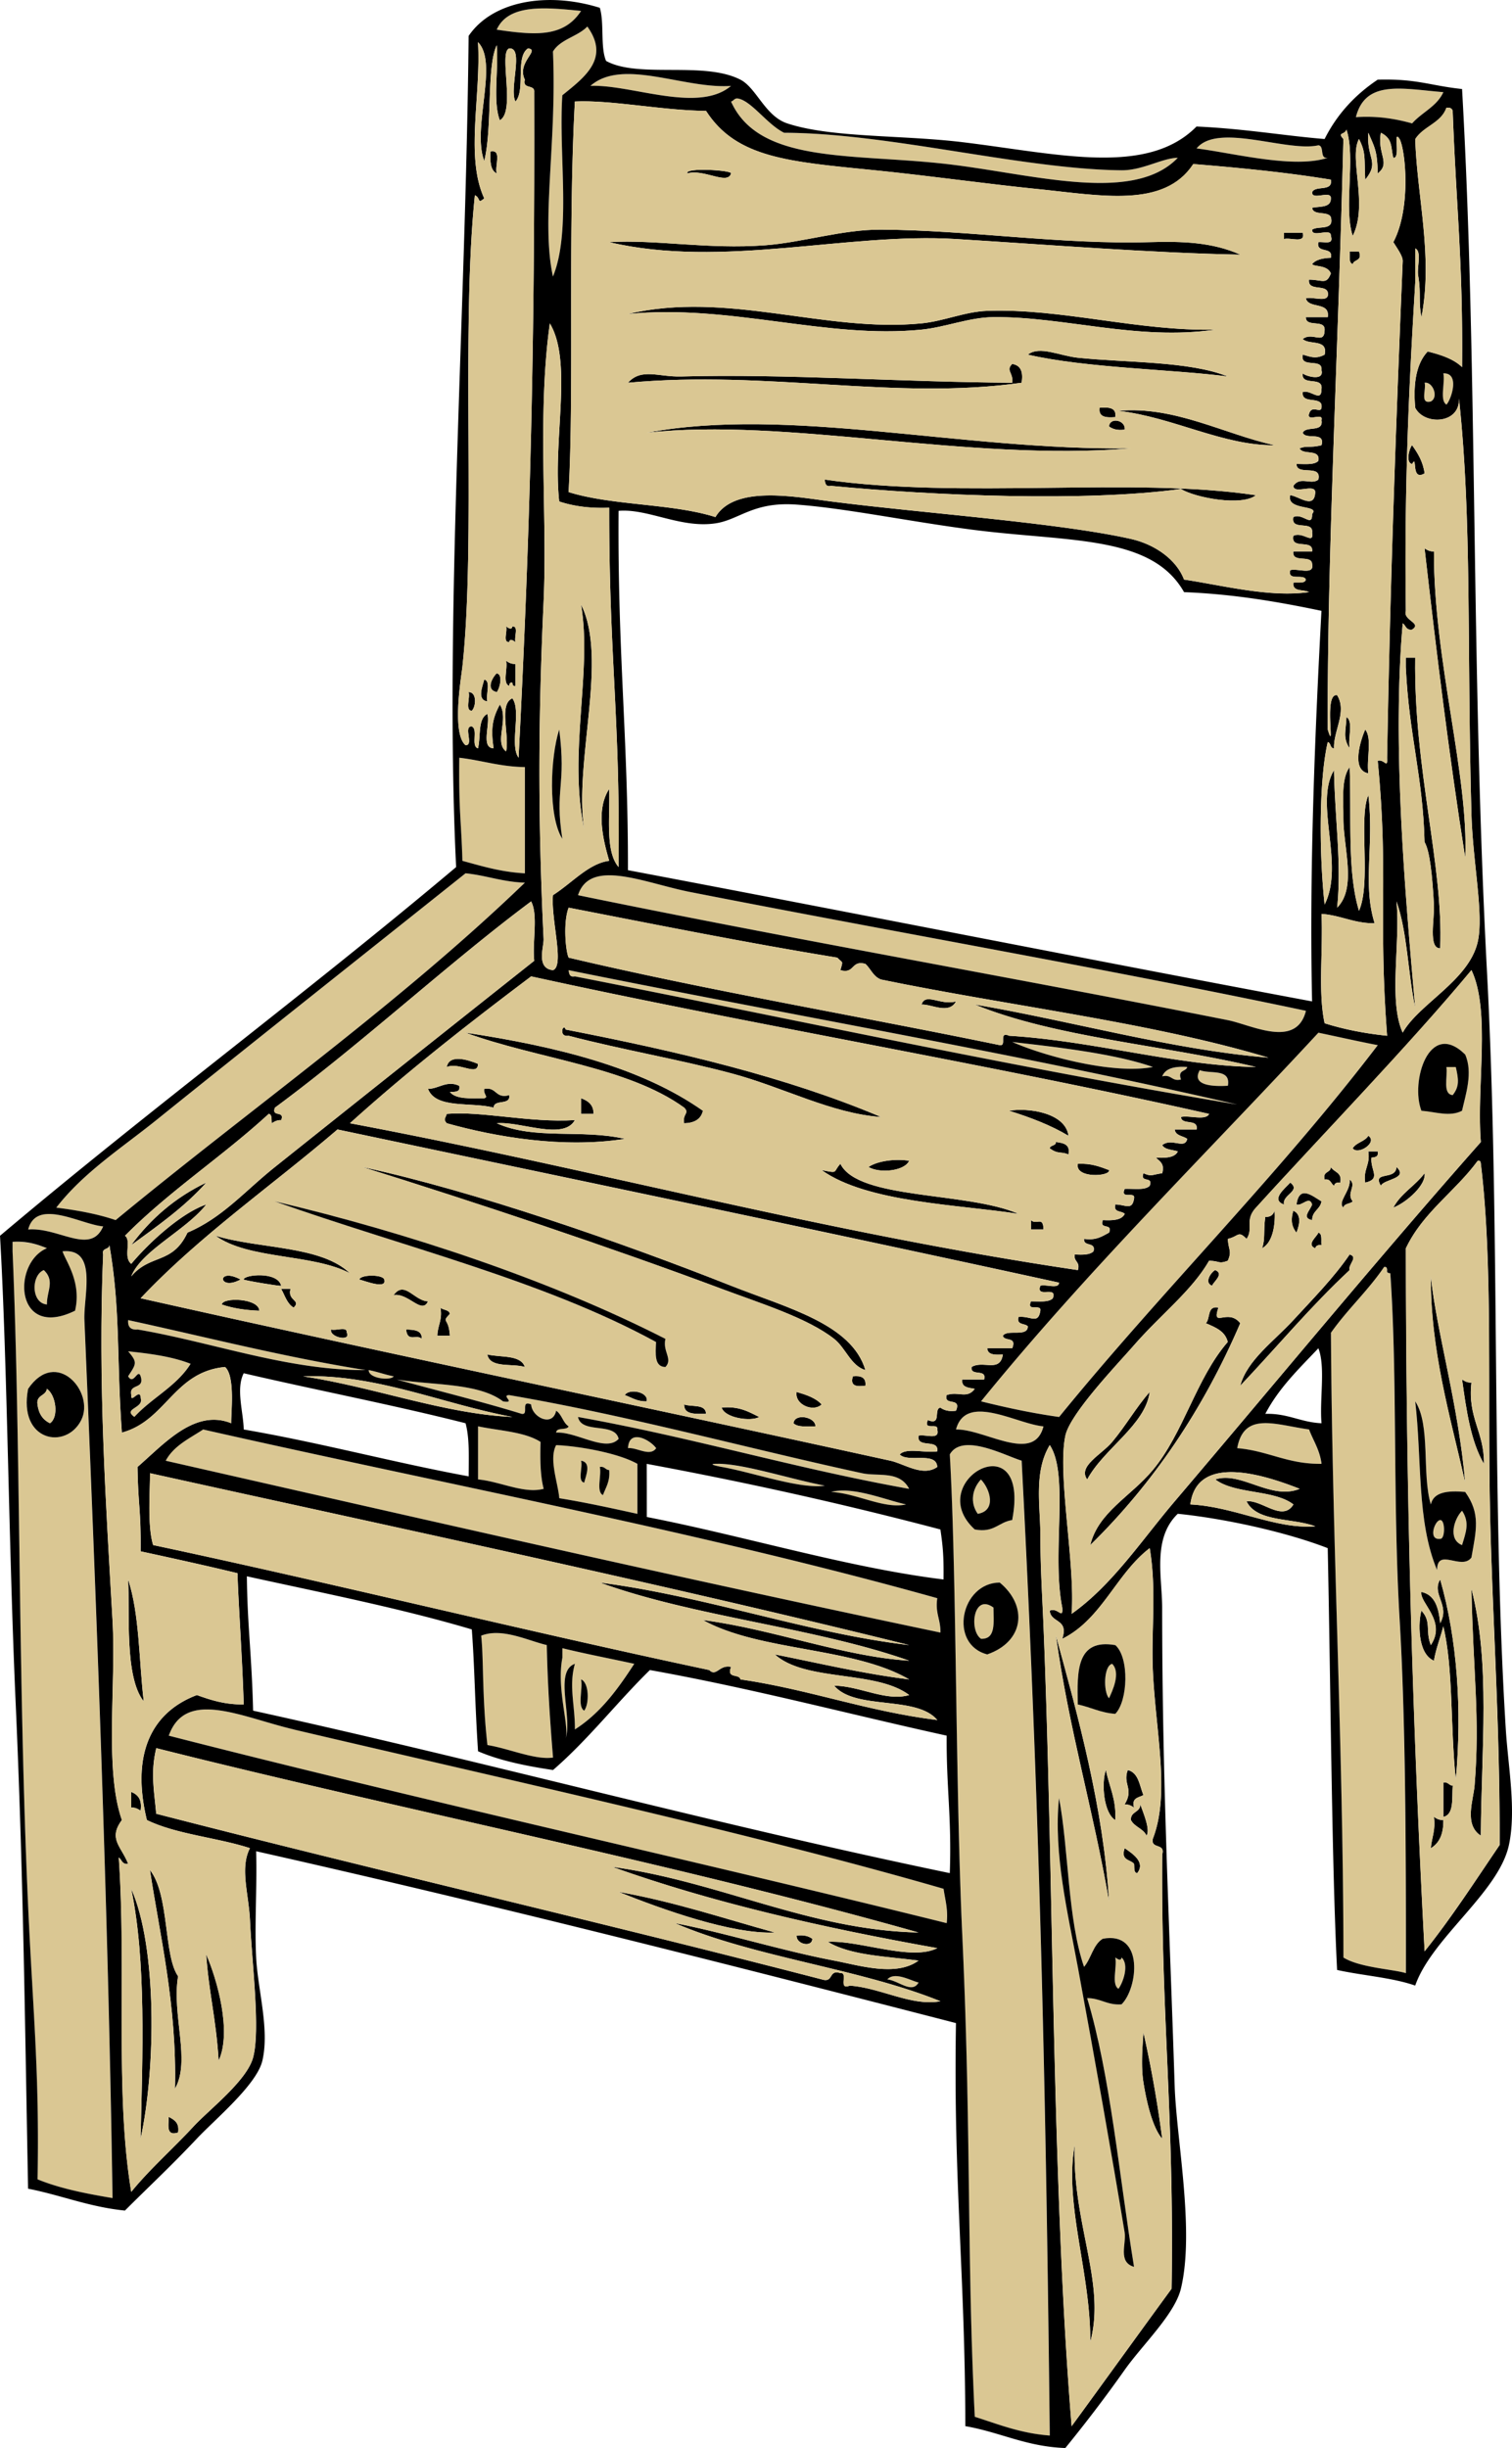 <svg xmlns="http://www.w3.org/2000/svg" overflow="visible" viewBox="0 0 244.921 396.489"><g clip-rule="evenodd" fill-rule="evenodd"><path fill="#DAC793" d="M94.125 1.769c-2.806 4.291-7.366 3.97-13.664 3.036C82.364.53 88.583 1.216 94.125 1.769zM95.138 4.299c3.759 5.203-.548 8.276-4.048 11.133-.625 9.665 1.479 22.058-1.518 29.351-1.96-8.907.647-21.536 0-36.436 1.202-2.002 3.997-2.411 5.566-4.048z"/><path fill="#DAC793" d="M118.42 13.914c-5.33 4.504-16.196-.287-22.772 0 5.192-4.575 15.182.544 22.772 0zM233.8 14.926c-1.053 2.321-3.48 3.266-5.06 5.061-2.646-.728-5.504-1.244-9.109-1.012 1.54-6.093 7.46-4.605 14.17-4.049zM190.78 25.553c-7.214 7.558-23.587 2.603-37.448 1.012-15.265-1.751-30.356.028-34.917-10.121.41-.096.504-.508 1.012-.506 2.205.259 4.816 4.218 7.591 5.566 16.923.04 38.735 5.926 54.653 6.073 3.42.032 6.56-1.968 9.12-2.024zM213.55 23.529c1.043.137.12 2.241 1.518 2.024-5.438 1.798-15.071-.713-21.254-1.518 3.45-4.219 14.66.645 19.73-.506z"/><path d="M79.45 24.541c1.924-.405.644 2.393 1.012 3.542-1.03-.488-1.093-1.943-1.012-3.542zM118.42 28.083c-.532 1.965-4.432-.781-7.084 0-.46-1.008 7.27-.503 7.08 0zM200.9 41.241c-14.223-.263-30.839-1.585-46.051-2.53-17.584-1.093-37.832 4.817-56.172.506 7.597-.457 15.99 1.212 25.302.506 5.994-.455 12.48-2.562 18.724-2.53 14.159.071 29.229 2.447 43.521 2.024 5.25-.155 10.14-.006 14.68 2.024zM207.99 37.699h3.037c.479 1.829-1.993.706-3.037 1.012v-1.012zM218.62 40.735h1.518c.58 1.592-.794 1.229-1.012 2.024-.7-.156-.43-1.267-.51-2.024zM196.85 53.386c-12.618 1.835-24.431-2.134-35.93-2.024-3.932.038-7.761 1.635-11.639 2.024-15.438 1.552-31.016-4.182-47.569-2.53 16.18-3.797 31.933 3.063 47.569 1.518 3.622-.358 7.016-1.894 10.627-2.024 12.03-.433 24.52 3.33 36.94 3.036zM198.88 60.977c-8.792-1.162-22.936-1.354-32.388-3.542 1.912-1.479 5.158.198 8.097.506 7.83.821 18.05.526 24.29 3.036zM163.96 58.953c1.337.182 1.821 1.216 1.519 3.037-20.52 2.909-41.108-2.093-63.763 0 2.205-2.442 4.956-.912 8.603-1.012 16.863-.465 35.709.907 53.641 1.012.25-1.593-1.1-1.979 0-3.037z"/><path fill="#DAC793" d="M233.8 60.471c2.726-.107 1.308 4.197.507 5.061-1.16-.702-.2-3.523-.51-5.061zM230.76 61.989c1.282-.222 2.353 2.307 1.013 3.036-1.83.48-.7-1.993-1.01-3.036z"/><path d="M178.13 66.038c1.449-.1 2.762-.063 2.53 1.518-1.45.099-2.76.063-2.53-1.518zM181.17 66.543c9.094-.826 17.14 3.776 25.303 5.567-8.36.089-16.39-4.528-25.3-5.567zM182.18 69.58c-1.173.161-1.942-.082-2.53-.506.09-1.554 2.72-1.062 2.53.506zM183.19 72.616c-26.574 2.189-55.749-5.049-78.438-2.53 23.13-4.32 50.97 2.901 78.44 2.53zM228.74 72.11c.907 1.285 1.761 2.624 2.023 4.554-2.29 1.389-1.095-3.212-2.023-1.518-1.13-.212-.4-2.685 0-3.036zM133.6 77.677c22.198 3.194 49.782-.478 69.836 2.53-2.255 1.821-9.8.425-12.146-1.012-15.366 2.112-40.03 1.089-56.678-.506-.86.186-.95-.395-1.01-1.012zM230.76 88.81c.407.268.822.528 1.519.506-.073 17.59 5.673 36.404 5.061 49.593-2.71-17.26-4.59-32.75-6.58-50.1zM94.125 97.919c4.425 8.833-1.189 25.409.506 36.436-2.623-12.56 1.332-25.43-.506-36.441zM81.98 101.46c.45.312.905.612 1.012 0 1.098-.085.229 1.795.506 2.53-.451-.311-.905-.611-1.012 0-1.097.09-.229-1.79-.506-2.53zM227.72 106.52h1.519c-.26 18.015 4.607 33.708 4.048 47.063-1.965.052-.886-4.816-1.012-7.084-.261-4.678-.644-8.64-1.519-10.121-.251-10.611-2.532-17.324-3.036-28.339v-1.52zM81.98 107.03c.407.268.821.528 1.518.506v3.542c-.431.093-.478-.197-.506-.506-.43-.093-.477.197-.506.506-1.141-.38-.197-2.84-.506-4.05zM80.462 109.05c1.126.213.396 2.686 0 3.037-1.819-.36-.712-2.38 0-3.04zM78.438 110.06c1.131.218.205 2.494.506 3.542-1.731-.26-.775-2.43-.506-3.54zM75.908 112.09c1.387.01 1.202 2.387.506 3.036-1.118-.07-.215-2.15-.506-3.04zM218.11 116.14c1.154.702.189 3.522.507 5.061-1.16-1.73-.58-2.88-.51-5.06zM221.14 118.16c1.166 1.364.18 4.881.506 7.085-2.88-.5-1.19-5.54-.51-7.08z"/><path fill="#DAC793" d="M74.39 122.72c3.628.42 6.634 1.462 10.627 1.518v17.206c-3.844-.204-6.938-1.159-10.121-2.024-.193-6.68-.608-8.02-.506-16.71zM85.017 142.96c-20.537 19.779-44.202 36.428-66.293 54.653-2.889-.99-6.171-1.587-9.615-2.024 4.388-5.686 10.614-9.681 16.193-14.169 16.333-13.142 33.336-26.606 50.1-39.978 3.366.34 6.012 1.41 9.615 1.52zM211.53 163.71c-1.552 6.193-8.798 2.284-12.651 1.518-34.42-6.84-71.275-13.235-105.26-20.242 1.943-6.063 10.768-1.969 18.218-.506 32.36 6.35 68.96 12.72 99.69 19.23zM92.101 157.13c36.044 7.308 73.09 13.614 108.3 21.76-36.599-6.08-71.603-13.752-107.28-20.748-.868.18-.961-.4-1.019-1.01z"/><path d="M154.85 162.19c-1.128 2.164-3.992.415-5.566.506.59-2.02 3.18.23 5.57-.51zM142.71 180.91c-8.072-.568-15.807-4.831-24.291-7.084-8.596-2.284-17.489-3.772-26.315-6.073-.588.083-.9-.112-1.012-.506-.143-.904.478-1.039.506-.506 18.211 3.55 35.831 7.69 51.111 14.17zM75.402 167.25c14.791 2.246 28.46 5.613 38.46 12.651-.31 1.376-1.391 1.983-3.037 2.024-.3-1.615.95-1.565 0-2.53-9.2-6.65-23.816-7.89-35.418-12.14z"/><path fill="#DAC793" d="M223.17 169.27c-16.133 21.146-34.884 39.674-51.617 60.22-4.442-.618-8.594-1.527-12.651-2.53 17.081-21.041 36.319-39.927 54.654-59.714 3.21.67 6.37 1.39 9.62 2.02zM163.96 168.77c6.325.735 16.319 1.793 22.772 4.048-6.11 1.19-17-1.54-22.77-4.05z"/><path d="M77.426 172.31c-.024 2.094-3.037-.344-5.061.506.406-2.18 3.528-1.14 5.061-.51z"/><path fill="#DAC793" d="M192.3 172.81c-.217.794-1.592.433-1.012 2.024-1.548.367-1.488-.873-3.036-.506.53-1.31 2.06-1.64 4.05-1.51zM234.3 172.81h1.518c.459 1.984.617 3.156-.506 4.555-1.67-.17-.79-2.91-1.01-4.55zM194.32 173.32c1.681.681 5.06-.335 4.555 2.53-2.68.16-5.92-.1-4.56-2.53z"/><path d="M74.39 175.85c.236 1.08-.723.964-1.518 1.012.994 1.199 3.356 1.03 5.566 1.012.751-.221-.2-.647 0-1.518 2.063-.376 1.743 1.631 4.048 1.012.245 1.763-2.469.567-2.53 2.024-3.595-.959-9.369.26-10.627-3.036 1.669.03 3.074-1.45 5.061-.49zM94.125 177.88c1.115.403 2.021 1.016 2.024 2.53h-2.024v-2.53zM163.46 179.9c3.066-.528 9.136.305 9.615 4.048-2.86-1.71-6.16-2.97-9.62-4.05zM93.113 181.42c-1.868 3.357-8.861.135-12.651.506 6.117 2.76 13.76.904 20.749 2.53-10.014 1.578-20.936-.317-28.845-2.53-.607-.665-.197-.796 0-1.518 5.748-.48 13.348 1.46 20.748 1.01zM221.65 183.95c1.593 1.09-1.737 3.209-2.53 2.024.57-.95 1.96-1.07 2.53-2.02zM171.04 184.96c1.175.174 2.371.327 2.024 2.024-1.112-.532-1.682.016-3.036-1.012.14-.55 1.02-.34 1.02-1.01zM221.65 186.48h1.518c.187.861-.395.955-1.012 1.012-.216 2.065 1.639 3.437-1.012 4.048-.36-2.21.85-2.85.5-5.06zM147.26 188c-.717 1.665-4.742 2.083-6.579 1.012 1.53-1.05 4.53-1.35 6.58-1.01zM58.702 189.01c18.153 3.908 41.9 12.184 59.714 19.23 9.058 3.583 19.566 6.185 21.76 13.663-2.376-.712-3.175-3.58-5.061-5.061-4.322-3.394-11.919-5.742-18.218-8.097-17.979-6.72-39.496-13.9-58.198-19.73zM136.13 188.5c2.907 5.857 20.481 4.462 28.846 8.097-9.469-1.498-24.518-1.796-31.882-7.085 2.83.56 1.75.35 3.03-1.02zM174.59 188.5c2.146-.121 3.584.465 5.061 1.012.23 1.05-5.57 1.38-5.06-1.01zM215.58 189.01c.479.872 1.871.828 1.519 2.53-.588-.083-.9.112-1.012.506-.515-.329-.523-1.164-1.519-1.012-.37-1.39 1-1.03 1.01-2.03zM226.21 189.01c2.035 1.906-2.069 1.95-2.53 3.036-1.48-2.47 2.44-.79 2.53-3.04zM230.76 190.02c.283 1.814-2.762 4.651-5.061 5.566 1.22-2.32 3.55-3.53 5.06-5.57zM218.62 191.03c1.263.966-.631 2.197.506 3.542-.408.435-1.387.301-1.519 1.012-1.04-.89 1.25-2.75 1.01-4.55zM21.254 201.66c3.153-4.269 7.128-7.716 12.146-10.121-3.491 3.93-7.849 6.99-12.146 10.12zM209 191.54c1.817 1.365-1.369 1.964-1.013 3.542-2.26-.78.28-2.7 1.01-3.54zM214.06 194.58c-.202 1.316-1.511 1.526-1.519 3.036-1.745-.369-.337-1.522 0-2.53-.429-1.483-1.629.303-2.53 0 .45-3.23 2.55-1.41 4.05-.51zM206.47 196.09c.134 1.904-.175 5.09-2.024 6.073.535-1.583.183-2.51.506-5.061.86.03 1.3-.37 1.51-1.01zM209.5 196.09c1.271.55 1.086 2.067.506 3.542-.91-1.09-.89-2.32-.51-3.54z"/><path fill="#DAC793" d="M16.7 198.62c-2.032 4.733-7.22.104-12.146.506 1.337-5.18 8.608-.79 12.146-.51z"/><path d="M167 197.61c.868.874 1.99-.744 2.024 1.519H167v-1.52zM213.55 199.64c.687.157.42 1.267.506 2.024-.589-.082-.9.112-1.013.506-1.53-.62.36-1.94.5-2.53zM34.917 200.14c7.1 2.178 17.008 1.547 21.76 6.073-6.079-3.19-16.37-2.18-21.76-6.07z"/><path fill="#DAC793" d="M7.591 202.17c-5.7 2.388-5.221 14.922 4.554 10.121 1.113-4.663-1.604-8.168-2.024-9.615 5.751-.556 3.376 7.186 3.542 11.133 1.992 47.257 3.845 95.548 4.555 142.2-4.335-.725-8.561-1.56-12.146-3.036.334-17.087-.77-27.558-1.518-44.026-1.664-36.631-1.191-74.978-2.53-106.27v-1.518c2.359-.16 3.991.4 5.567 1.02zM13.157 230c2.264-4.52-4.052-11.79-8.603-5.061-1.645 8.54 6.161 9.93 8.603 5.06z"/><path d="M218.62 203.18c1.482.429-.303 1.629 0 2.53-6.293 5.853-11.803 12.488-17.712 18.724 1.111-4.15 5.427-7.176 8.603-10.627 3.22-3.5 6.58-6.9 9.11-10.62z"/><path fill="#DAC793" d="M224.18 205.2c.431-.093.478.198.506.506-.093.43.197.477.506.506 1.172 16.54.392 37.112 1.519 56.172.941 15.933 1.031 36.285 1.012 57.184-2.084-.636-7.506-.894-10.121-2.53-.051-35.144-1.815-65.887-2.024-101.21 2.64-3.76 5.99-6.81 8.59-10.63zM7.084 205.71c1.852 1.765.466 3.423.506 5.566-2.596-.23-2.561-4.77-.506-5.57z"/><path d="M196.85 205.71c1.532.619-.357 1.931-.506 2.53-1.41-.51-.04-2.34.51-2.53zM38.966 207.23c-3.645 1.98-3.936-2.1 0 0zM45.544 208.24c.083.146-6.075-.873-6.072-1.012.014-.78 5.501-1.38 6.072 1.01zM58.196 207.23c.225-.835 3.824-.835 4.048 0 .486 1.68-3.199.2-4.048 0zM231.77 206.72c.887 8.772 4.48 20.769 5.566 33.399-2.47-10.9-5.61-21.34-5.57-33.4zM45.544 208.74h1.518c-.561 1.958 1.789 1.801.506 3.036-1.068-.62-1.42-1.95-2.024-3.04zM69.329 210.77c-1.012 2.191-3.163-1.424-5.567-1.013 1.759-2.46 3.339.94 5.567 1.01zM42.002 212.29c-2.275-.086-4.322-.401-6.073-1.012.127-1.21 6.002-1.04 6.073 1.01zM71.353 211.78c.408.436 1.386.301 1.519 1.013-1.449 1.532-.183.434 0 3.542h-2.024c.02-1.66.854-2.51.505-4.55zM200.9 214.31c-6.032 14.042-14.156 25.99-24.291 35.93 1.294-5.348 6.533-7.846 10.121-12.145 5.018-6.013 7.013-14.837 12.146-20.749-.42-1.773-2.018-2.368-3.542-3.036.762-.756.15-2.885 2.023-2.53-1.14 3.49 1.54-.01 3.54 2.53z"/><path fill="#DAC793" d="M20.748 213.8c12.753 2.766 25.077 5.961 38.46 8.097-12.549.066-24.836-4.515-36.942-6.578-1.104.1-1.61-.41-1.518-1.52z"/><path d="M53.642 215.32c.735.276 2.615-.592 2.53.506.746 1.56-2.908.72-2.53-.51zM65.787 215.32c1.291.059 2.604.095 2.53 1.518-.799-.84-2.324.66-2.53-1.52z"/><path fill="#DAC793" d="M20.748 218.86c3.667.381 7.226.871 10.121 2.024-2.267 3.638-6.288 5.52-9.109 8.603-1.973-1.362 1.568-1.421 1.012-3.036-.056-1.792-1.673 1.075-1.518-.506-.441-1.96 2.209-.827 1.518-3.036-.457-1.382-1.132 1.539-2.024 0 1.344-2.02 1.522-2.22 0-4.03z"/><path d="M78.944 219.37c2.181.519 5.399-.001 6.073 2.024-2.071-.62-5.646.25-6.073-2.02zM4.554 224.94c4.551-6.729 10.867.541 8.603 5.061-2.442 4.87-10.248 3.48-8.603-5.06zm1.518 2.53c.186 1.502.877 2.497 2.024 3.036 1.486-.991.944-4.628-.506-5.566-.155 1.19-1.757.94-1.518 2.53z"/><path fill="#DAC793" d="M59.714 221.9c1.418.27 2.631.743 4.048 1.013-.444.74-4.067.39-4.048-1.01zM64.269 223.42c5.894.964 13.234.523 17.206 3.542 2.217.369-.408-1.006 1.012-1.012 19.232 3.282 38.835 8.683 57.184 12.651 2.541.549 6.061-.461 7.591 2.53-18.466-3.295-35.173-8.348-53.642-11.64.572 2.802 5.975.772 6.579 3.543-2.04 2.249-6.807-1.197-10.121-1.013.076-.936 1.713-.311 2.024-1.012-.927-.591-1.097-1.939-2.024-2.53-.57 2.702-3.918 1.074-4.048-1.013-1.799-.786-.306 1.719-1.518 1.519-6.578-2.03-13.505-3.71-20.244-5.57z"/><path d="M138.15 222.91c1.323-.144 2.177.185 2.024 1.518-1.32.14-2.53.17-2.02-1.52zM236.83 223.42c.406.268.821.527 1.518.506-.66 5.721 2.111 8.01 2.024 13.157-2.12-3.62-2.84-8.63-3.54-13.67z"/><path fill="#DAC793" d="M7.591 224.94c1.45.938 1.992 4.575.506 5.566-1.147-.539-1.839-1.534-2.024-3.036-.24-1.59 1.362-1.34 1.518-2.53z"/><path d="M101.21 225.95c.643-1.096 3.888-.555 3.542 1.012-1.57.05-2.41-.62-3.54-1.01zM129.04 225.44c1.561.463 3.09.957 4.048 2.023-1.32 1.3-4.4.05-4.05-2.02zM186.23 225.44c-.7 5.375-7.4 9.128-10.121 14.169-1.569-2.144 2.327-4.021 4.049-6.072 2.23-2.67 3.86-5.57 6.07-8.1zM110.82 227.47c1.249.438 3.503-.129 3.542 1.519-1.66-.02-3.57.2-3.54-1.52zM116.9 227.98c2.802-.272 4.38.68 6.073 1.518-1.31.77-5.57.18-6.07-1.52z"/><path fill="#DAC793" d="M169.02 231.01c-1.543 6.109-9.498.421-14.169.506 1.6-6 9.84-.89 14.17-.51z"/><path d="M132.08 231.01c-1.345-.006-2.891.19-3.543-.507.16-1.66 3.6-1.03 3.54.51z"/><path fill="#DAC793" d="M212.04 231.52c.691 1.839 1.741 3.319 2.024 5.566-5.488.091-8.673-2.123-13.663-2.53 1.09-6.03 6.21-3.79 11.64-3.04zM77.426 231.01c3.487.73 7.558.876 10.121 2.53-.077 2.775-.054 5.452.506 7.591-3.186.853-7.027-1.185-10.627-1.519v-8.6zM32.893 231.52c39.753 8.997 80.837 16.662 118.92 27.327-.374 2.397.568 3.479.506 5.566-42.256-8.855-83.863-18.36-125.5-27.833 1.288-2.44 3.825-3.61 6.073-5.07zM106.27 234.55c-1.001 1.453-3.159-.175-4.555 0 .14-3.19 3.54-1.41 4.55 0zM103.23 237.08v8.097c-4.156-.904-8.292-1.828-12.651-2.53-.208-2.503-1.722-6.357-.506-8.603 3.323.12 9.897 1.19 13.157 3.03zm-8.599 3.04c.269-1.104 1.225-3.273-.506-3.542.302 1.04-.625 3.32.506 3.54zm3.037 2.02c.45-1.236 1.179-2.194 1.012-4.048-.647-.028-.701-.649-1.519-.507.314 1.38-.641 4.02.507 4.56zM165.48 236.58c2.931 56.478 3.924 101.16 4.555 157.89-4.716-.345-8.304-1.817-12.146-3.036-1.3-25.861-.567-46.485-2.024-77.932-1.12-24.179-.909-58.623-2.024-77.933 2.02-3.58 8.99.21 11.63 1.01zm-7.59 11.13c3.136.606 3.86-1.2 6.072-1.518 3.1-16.19-14.62-6.32-6.07 1.52zm2.02 20.24c5.991-2.079 6.613-7.841 2.023-11.639-6.31.05-8.31 10-2.02 11.64z"/><path d="M94.125 236.58c1.73.269.775 2.438.506 3.542-1.131-.22-.204-2.5-.506-3.54z"/><path fill="#DAC793" d="M133.6 240.62c-4.048.586-11.664-2.155-16.699-3.036-.602-.104-2.704-.547-.506-.506 4.36.09 11.43 2.44 17.21 3.55z"/><path d="M97.162 237.59c.817-.143.872.479 1.519.507.167 1.854-.562 2.812-1.012 4.048-1.149-.55-.194-3.19-.507-4.56z"/><path fill="#DAC793" d="M158.9 239.61c1.541 1.61 2.522 5.056-.506 5.566-1.31-1.84-.89-4.06.51-5.57zM134.61 241.64c3.616-.91 8.551 1.227 12.146 2.024-3.52.82-7.98-1.8-12.15-2.02zM236.83 244.67c1.275 1.93.62 3.517 0 5.566-2.34-.92-1.29-4.25 0-5.57zM233.29 246.19c.831-.083.831 3.119 0 3.036-2.05.25-.86-3.04 0-3.04z"/><path d="M20.748 255.81c1.855 5.567 1.752 13.093 2.53 19.736-3.16-3.96-2.213-14.62-2.53-19.74zM238.35 257.32c3.106 12.182 1.6 25.807 1.519 39.979-2.766-1.781-1.204-5.756-1.013-8.098.9-11.05-.24-18.39-.51-31.88z"/><path fill="#DAC793" d="M160.92 260.36c.011 2.373.443 5.167-2.024 5.061-1.96-1.35-1.26-7.45 2.02-5.06zM77.932 264.92c3.372-1.338 7.606.82 10.627 1.519.135 6.686.55 12.57 1.012 18.218-2.912.431-7.11-1.455-10.627-2.024-.889-7.89-.594-13.94-1.012-17.72z"/><path d="M179.65 307.93c-2.528-14.678-6.509-27.902-8.603-43.015 3.56 12.96 7.71 27.97 8.6 43.01z"/><path fill="#DAC793" d="M91.089 266.94c3.792.931 7.763 1.683 11.639 2.53-2.654 4.093-5.492 8.003-9.615 10.627.025-3.939-1.023-7.041 0-10.627-3.425 1.236-.338 8.587-1.518 12.145.68-2.051-1.5-8.01-.506-13.157-.002-.51-.002-1.01-.002-1.52zm3.542 10.12c.847-1.101.812-4.56-.506-5.061.318 1.54-.647 4.36.506 5.06zM180.16 269.47c1.438 1.473.03 4.391-.507 5.566-.93-.97-.9-5.26.51-5.57z"/><path d="M94.125 272c1.318.501 1.353 3.96.506 5.061-1.153-.7-.188-3.52-.506-5.06z"/><path fill="#DAC793" d="M152.83 305.91c.249 1.774.755 3.294.506 5.566-41.763-10.36-84.518-19.729-126.01-30.363 2.725-7.656 11.706-3.021 20.242-1.012 34.333 8.07 73.928 16.72 105.26 25.8z"/><path d="M179.14 286.68c.527 2.678 1.702 4.708 1.519 8.098-1.88-1.12-2.28-5.98-1.52-8.1zM182.68 286.68c1.763.431 1.891 2.495 2.53 4.049-.739.441-1.96.402-1.519 2.024-.407-.268-.821-.528-1.519-.506 1.57-2.57-.36-3.23.51-5.56zM233.8 288.7c.817-.143.872.479 1.519.506-.157 2.036.261 4.646-1.519 5.061v-5.57zM21.254 290.22c1.089.429 1.79 1.246 1.518 3.036-.407-.268-.821-.528-1.518-.506v-2.53zM184.71 292.24c.509 1.442 1.644 4.06 1.013 5.061-.527-1.16-1.968-1.407-2.53-2.53-.08-1.43 1.52-1.17 1.52-2.53zM232.28 294.27c.407.269.821.528 1.518.507.047 2.239-.643 3.742-2.023 4.554.13-1.72.8-2.91.5-5.06zM182.18 299.33c1.14.813 3.475 2.229 2.024 4.049-.593-.082-.427-.923-.506-1.519-.61-.74-2.21-.49-1.51-2.53zM24.291 302.87c3.192 4.062 2.192 13.862 4.554 17.205-1.043 6.315 2.087 13.712-.506 18.219.348-13.62-2.521-25.19-4.048-35.43zM21.254 305.91c4.209 9.435 3.992 29.158 1.518 40.484.319-13.51.929-28.79-1.518-40.48zM100.2 306.41c9.036 1.592 16.972 4.282 25.303 6.579-6.94.31-18.17-3.72-25.3-6.58zM129.04 313.5c1.173-.161 1.942.081 2.53.506.04 1.42-2.6.93-2.53-.51zM33.399 316.53c1.784 4.079 4.176 12.519 2.024 17.206-.447-7.01-1.578-10.87-2.024-17.21z"/><path fill="#DAC793" d="M180.66 317.04c.45.312.905.612 1.012 0 1.315 1.186.179 4.198-.506 5.061-1.15-.7-.18-3.52-.5-5.06zM143.72 320.58c1.198-1.328 3.809.211 5.061.506-1.08 1.87-3.17-.29-5.06-.51z"/><path d="M185.22 329.18a191.88 191.88 0 013.036 17.206c-1.538-1.761-2.517-5.838-3.036-9.109-.44-2.77-.13-5.95 0-8.1zM27.327 342.85c.887.463 1.758.941 1.518 2.53-1.991.64-1.506-1.2-1.518-2.53zM174.08 347.4c-.394 12.807 5.104 22.364 2.53 31.882.07-11.19-4.25-22.27-2.53-31.88z"/><path d="M97.162 1.263c.743 2.462.06 6.351 1.012 8.603 5.233 2.888 15.798-.016 21.76 3.036 2.594 1.328 3.998 5.896 7.591 7.085 7.115 2.354 18.539 1.854 28.339 3.036 15.414 1.859 29.915 5.61 37.954-2.53 7.819.352 14.298 1.5 20.748 2.024 2.028-4.044 4.963-7.183 8.603-9.615 6.359-.174 8.429.961 13.664 1.518 2.556 45.104 1.41 93.167 4.048 143.21 2.151 40.81.706 85.216 3.036 122.46.375 5.994 1.723 13.061.507 18.724-1.649 7.677-12.493 15.048-15.182 22.772-3.753-1.309-8.507-1.614-12.651-2.53-.863-16.975-1.033-45.197-1.519-68.317-6.938-2.694-17.059-4.847-24.29-5.566-4.147 3.992-2.53 10.303-2.53 15.182 0 28.128 1.185 51.279 2.024 77.426.28 8.738 3.276 23.476 1.012 32.894-.994 4.135-6.242 9.102-9.109 13.157-3.24 4.585-6.4 8.704-9.614 12.651-6.355-.224-10.579-2.578-16.194-3.542-.05-25.046-1.951-39.405-1.518-65.281-37.417-9.645-74.94-19.186-113.36-27.832.157 6.167-.273 11.795 0 17.205.267 5.284 2.19 11.604 1.012 16.7-.904 3.911-7.699 9.537-10.627 12.651-4.12 4.381-8.052 8.043-11.64 11.639-5.823-.587-10.327-2.493-15.688-3.542-.551-29.019-.787-51.224-2.024-78.944-1.145-25.79-1.323-54.58-2.523-75.39 24.147-20.385 49.708-39.357 73.883-59.714-1.925-39.639 1.561-88.794 2.024-134.61C79.781.107 88.743-1.37 97.165 1.266zm-16.7 3.542c6.297.934 10.857 1.255 13.664-3.036C88.583 1.216 82.364.53 80.462 4.805zm9.109 3.543c.647 14.899-1.96 27.528 0 36.436 2.997-7.293.893-19.686 1.518-29.351 3.5-2.857 7.807-5.93 4.048-11.133-1.568 1.636-4.363 2.045-5.566 4.048zM74.896 108.04c-.167 1.534-1.763 10.714.506 12.651 1.432.083-.421-3.119 1.012-3.036 1.091.428-.189 3.226 1.012 3.542.483-1.878-.074-4.797 1.518-5.567.51 1.684-1.119 5.505 1.012 5.567-.446-3.094-.248-4.761 1.012-7.085 1.514 2.393-.976 6.083 1.012 7.591.591-2.614-1.235-7.645 1.012-8.603 1.505 2.037-.493 7.577 1.012 9.615 1.911-37.119 2.64-67.166 2.53-107.79.15-1.331-1.963-.398-1.518-2.024-1.375-2.813 2.577-4.826.506-5.061-2.107 1.435-.342 6.742-2.024 8.603-1.077-2.008 1.442-8.774-1.012-8.603-1.764.606 1.088 10.191-1.518 11.639-1.175-3.042-.173-8.261-.506-12.145-1.682 3.438-.67 13.334-2.024 18.724-2.041-5.367 2.359-15.826-1.012-19.23.52 8.737-2.089 18.549 1.012 25.302-1.167 1.004-.562-.127-1.518-.506-2.278 21.931.195 56.049-2.024 76.431zm20.748-94.126c6.577-.287 17.443 4.504 22.772 0-7.59.544-17.58-4.575-22.776 0zm123.99 5.061c3.605-.232 6.464.284 9.109 1.012 1.579-1.794 4.007-2.74 5.06-5.061-6.71-.556-12.63-2.044-14.17 4.049zm-37.96 8.603c-15.918-.146-37.73-6.033-54.653-6.073-2.774-1.349-5.386-5.308-7.591-5.566-.508-.002-.603.41-1.012.506 4.562 10.149 19.653 8.37 34.917 10.121 13.861 1.591 30.234 6.545 37.448-1.012-2.57.055-5.71 2.055-9.12 2.024zm-13.66 3.036c-8.037-.81-17.642-2.165-26.314-3.036-13.898-1.397-22.4-1.953-27.327-9.615-7.212-.069-15.361-1.807-21.254-1.518-1.152 21.565-.092 46.827-1.012 63.256 7.062 2.217 16.746 1.811 23.785 4.049 3.093-5.201 12.842-3.287 18.724-2.53 14.806 1.903 36.949 3.441 48.581 6.072 3.979.9 7.396 3.398 8.603 6.579 6.163.924 13.915 2.951 20.242 2.024-.882-.468-2.716.017-2.53-1.518.757-.086 1.867.181 2.024-.506-.346-1.003-3.015.316-2.53-1.518 1.149-.369 3.948.912 3.542-1.012-.1-1.586-3.311-.063-3.036-2.024h3.036c.255-2.11-3.52-.192-3.036-2.53 1.539-.758 3.331 1.529 3.036-.506.255-2.111-3.52-.192-3.036-2.53 1.508-.727 3.083 1.776 3.036-.506 1.354-1.552-4.224-.477-3.542-3.036 1.413.16 3.925 2.375 4.048-.506-.068-1.449-3.474.438-3.542-1.012 1.139-1.633 2.846-.064 4.049-1.012.591-2.615-3.519-.53-3.543-2.53 1.345-.005 2.891.191 3.543-.506.352-2.039-2.518-.856-3.037-2.024 1.167-.478 1.632-.033 3.543-.506.644-2.331-2.566-.808-3.036-2.024.519-1.168 3.388.014 3.036-2.024.362-1.374-2.387.362-2.024-1.012.509-1.788 2.237.436 2.024-1.519-.393-1.294-3.262-.112-3.036-2.024 1.261-.48 3.053 1.807 3.036-.506.296-2.151-3.333-.378-3.036-2.53.367.414 3.502 1.357 3.036-.506.255-2.11-3.52-.192-3.036-2.53 1.032.264 2.068.816 3.542 0 .578-2.603-2.539-1.509-3.542-2.53 1.572-1.233 3.527 1.062 3.542-1.518.044-1.731-3.081-.293-3.036-2.024h3.542c.393-2.585-3.097-1.289-3.542-3.036 1.149-.369 3.948.912 3.542-1.012-.392-1.294-3.262-.112-3.036-2.024 2.201.01 2.801.894 3.542-1.012-.611-1.443-2.729-1.019-3.036-1.518.624-.726 1.74-.959 3.036-1.012.416-1.934-2.439-.597-2.023-2.53.896-.115 2.534.51 2.023-1.012.084-1.433-3.119.42-3.036-1.012 1.001-.686 3.615.241 3.036-2.024-.457-1.061-2.856-.18-3.036-1.518 1.261-.257 3.053.017 3.036-1.519.084-1.433-3.119.421-3.036-1.012.519-1.168 3.389.014 3.036-2.024-7.097-1.169-14.617-1.914-22.266-2.53-4.71 7.192-14.89 5.089-25.27 4.043zm61.23-8.097c.295 9.321 2.908 19.018 1.012 28.845-.514-2.604-.05-3.79-.506-6.579-.313-1.374.643-4.016-.506-4.554v5.566c-.884 14.847-1.799 31.304-1.519 53.135-.507 1.567 2.693 1.966 1.013 3.037-.995.151-1.004-.684-1.519-1.012-1.71 19.593.325 43.111 2.024 62.245-1.19-5.558-1.257-12.239-3.036-17.206.657 6.765-1.327 16.17 1.012 21.254 2.6-4.666 10.692-8.403 12.146-14.676 1.029-4.446-.796-12.865-1.013-20.748-.754-27.491.103-47.587-2.023-67.305.204 4.187-5.637 4.404-7.085 1.518-.356-4.067.217-7.205 2.024-9.109 2.162.536 4.189 1.208 5.566 2.53.167-16.956-.962-26.188-1.519-41.497-.111-.394-.424-.588-1.012-.506-.85 2.516-3.73 3.007-5.04 5.076zm-11.64 0c-.801 33.669-2.658 68.2-2.53 95.644 1.343 4.352-.775-6.009 1.519-5.566 1.641 2.67-.616 5.781-.506 8.603-.669-.006-.463-.887-1.013-1.012-1.431 6.1-1.406 18.185-.506 26.315 3.297-6.551-1.739-16.349 1.519-21.76.139 7.872 1.253 15.154.506 22.266 3.255-3.242.964-9.848 1.012-14.676.027-2.764-.377-6.149 1.013-8.097.319 7.945-.425 16.956 1.518 23.278 2.011-4.491-.116-15.012 1.519-18.724.961 8.254-.982 14.331 1.012 20.748-3.393.019-5.449-1.298-8.603-1.518.275 5.797-.59 12.735.506 17.711 3.076.973 6.453 1.644 10.121 2.024-1.453-19.173.256-26.192-1.519-44.533 1.104-.322 1.61 1.435 1.519-.506.504-29.229 1.543-56.749 2.53-80.462-.017-.791-.727-1.774-1.519-3.036 2.929-5.526 1.954-14.997 1.013-16.7-1.161-1.771.239 3.228-1.013 3.036-.448-1.652-.037-3.068-2.023-4.048-.622 3.498 1.648 4.881-.507 6.579-.076-3.748-.509-4.182-1.518-6.579-.339 4.207 1.885 4.658-.506 7.591-.172-3.484.132-4.364-1.013-6.579-1.693 3.1 1.546 10.566-1.012 15.688-1.514-4.559.501-12.647-1.013-17.206-.38.961-1.51.356-.51 1.523zm-23.78 1.518c6.183.805 15.816 3.316 21.254 1.518-1.397.217-.475-1.887-1.518-2.024-5.07 1.151-16.28-3.713-19.73.506zM88.054 97.413c-.894 19.686-.918 35.24 0 54.654.06 1.26-1.266 4.787 1.519 5.061 1.921-.671-.349-8.216 0-12.146 3.15-2.018 5.783-5.131 9.109-5.566-.958-3.277-2.212-8.238 0-11.639.139 4.584-.662 10.108 1.518 12.651.276-24.522-1.545-33.857-1.518-58.196-3.163.126-5.816-.256-8.097-1.012-1.087-9.888 2.239-22.591-1.518-28.845-2.073 14.755-.378 31.029-1.014 45.046zm146.25-31.882c.801-.864 2.219-5.168-.507-5.061.32 1.539-.64 4.36.51 5.061zm-2.53-.506c1.34-.729.27-3.258-1.013-3.036.31 1.043-.82 3.516 1.01 3.036zm-39.98 30.87c-5.286-9.325-18.685-8.071-34.411-10.121-10.145-1.322-20.54-3.481-28.339-4.048-7.056-.513-9.26 2.457-13.158 3.036-5.631.837-10.943-2.43-15.688-2.024-.167 23.243 1.562 36.846 1.518 58.196 37.024 7.003 73.741 14.312 110.82 21.254-.476-21.835.516-44.342 1.519-63.257-6.96-1.455-14.14-2.707-22.26-3.028zM74.904 139.42c3.183.865 6.277 1.82 10.121 2.024v-17.206c-3.993-.056-6.999-1.098-10.627-1.518-.102 8.7.313 10.04.506 16.71zm.506 2.02c-16.763 13.372-33.766 26.836-50.1 39.978-5.579 4.489-11.805 8.484-16.193 14.169 3.443.437 6.726 1.034 9.615 2.024 22.091-18.225 45.756-34.875 66.293-54.653-3.603-.11-6.249-1.18-9.615-1.52zm36.438 3.04c-7.45-1.463-16.274-5.557-18.218.506 33.983 7.007 70.839 13.402 105.26 20.242 3.854.766 11.1 4.675 12.651-1.518-30.73-6.51-67.33-12.88-99.69-19.23zm-90.586 62.24c3.116-3.684 6.677-1.881 9.109-7.084 5.667-2.4 9.26-6.708 14.169-10.627a16049 16049 0 0142.002-33.399c-.331-3.042.667-7.414-.506-9.615-13.159 9.793-27.322 22.938-41.497 33.399-.625 1.638 1.638.387 1.012 2.024-.696-.022-1.111.238-1.518.506-.079-.595.087-1.437-.506-1.518-7.465 6.874-16.152 12.525-23.279 19.736 1.101.827-.348 3.46 1.012 4.555 3.162-3.757 8.247-8.281 12.146-9.615-3.347 4.24-10.462 7.42-12.144 11.64zm140.69-37.45c1.213.201-.28-2.305 1.519-1.518 13.827.849 27.181 4.869 39.979 5.061-14.969-3.586-32.367-4.744-45.545-10.121 15.717 2.67 32.12 7.352 47.568 8.603-19.354-5.78-41.916-8.352-62.75-12.651-1.241-.446-1.658-1.715-2.53-2.53-2.354-.668-1.693 1.68-4.049 1.012.422-1.625.432-1.049-.506-2.024-14.792-2.414-29.113-5.298-43.521-8.097-.915 2.346-.498 7.035 0 8.097 22.651 5.35 46.621 9.38 69.831 14.17zm-68.827-11.13c35.681 6.996 70.685 14.668 107.28 20.748-35.206-8.146-72.252-14.453-108.3-21.76.069.61.162 1.19 1.023 1.01zm110.32 37.45c-1.897 2.09-.334 3.354-1.519 5.061-1.372-1.422-1.26-.4-3.036 0 .11 1.851.695 1.941 0 3.542-1.594.567-1.146.046-3.036 0-2.779 4.85-7.812 8.689-12.146 13.664-2.683 3.079-10.372 11.077-11.133 14.675-1.332 6.292 1.639 20.804 1.012 28.846 6.58-4.646 11.322-11.895 16.7-18.219 16.593-19.513 33.049-39.492 49.593-58.195-.73-9.054 1.618-21.186-1.519-27.833-10.21 12.31-24.61 27.12-34.9 38.46zm-117.4-37.45c-10.106 7.605-20.048 15.375-29.351 23.784 39.686 7.471 76.735 17.69 117.91 23.785.419-1.431-.713-1.311-.506-2.53 1.248.066 2.438.077 3.036-.506.445-1.626-1.668-.693-1.518-2.024 1.98.294 2.938-.436 4.048-1.012.626-1.638-1.637-.387-1.012-2.024 1.599.081 3.054.018 3.542-1.012-.472-.541-1.866-.158-1.518-1.519 1.646.002 2.727 1.062 3.036-1.012.2-1.213-2.305.281-1.519-1.519 1.458-.06 3.313.277 4.049-.506.625-1.637-1.638-.387-1.012-2.024 1.371.585 1.259.244 3.036 0 .432-1.613-.441-1.921-1.013-2.53 1.6.081 3.055.018 3.543-1.012-.901-.28-2.102-.26-2.53-1.012 1.522-1.249 3.674.764 4.048-1.012-.672-.508-1.883-.479-2.023-1.518h3.542c.325-1.843-2.411-.625-2.53-2.024 1.373-.313 4.016.643 4.555-.506-35.68-8.05-75.38-14.7-109.83-22.27zm127.52 9.11c-18.335 19.787-37.573 38.673-54.654 59.714 4.058 1.003 8.209 1.912 12.651 2.53 16.733-20.546 35.484-39.074 51.617-60.22-3.25-.63-6.41-1.35-9.62-2.02zm-26.82 5.56c-6.453-2.255-16.447-3.313-22.772-4.048 5.77 2.52 16.66 5.25 22.77 4.05zm1.52 1.52c1.548-.367 1.488.873 3.036.506-.58-1.592.795-1.23 1.012-2.024-1.99-.14-3.52.19-4.05 1.51zm10.63 1.52c.505-2.866-2.874-1.85-4.555-2.53-1.36 2.43 1.88 2.69 4.56 2.53zm-144.23 7.09c-10.628 9.107-22.306 17.167-31.881 27.327 40.076 9.001 82.105 17.669 121.45 26.314 2.26.497 5.257 2.66 7.591 1.012-.121-2.578-4.767-.632-6.073-2.024 1.031-1.161 4.203-.183 6.073-.506.296-2.151-3.333-.378-3.037-2.53 1.044-.306 3.516.817 3.037-1.012.2-1.213-2.306.28-1.519-1.519 2.291.942.88-1.818 2.024-2.023.587.424 1.356.667 2.53.506.946-2.297-2.011-.688-1.519-2.53 1.93-.671 3.27.69 4.555-1.013-.968-.213-2.179-.183-2.024-1.518h3.543c.486-1.837-2.274-.426-2.024-2.024 1.875-1.138 4.594.991 5.061-2.024-1.256.074-2.456.095-2.53-1.012h4.048c.8-1.98-1.313-1.048-1.518-2.024.739-1.116 4.008.297 4.048-1.519-.472-.54-1.866-.157-1.518-1.518 1.965-.227 3.174 1.268 3.542-1.013.2-1.212-2.305.281-1.519-1.518 1.345-.005 2.891.191 3.543-.506.785-2.136-2.81.11-2.024-2.024.89-.292 2.974.611 3.036-.506-38.78-8.47-77.888-16.59-116.9-24.81zm173.07 19.23c.025 39.241 1.009 75.892 3.036 113.86 4.354-5.43 8.188-11.38 12.146-17.206.082-18.733-1.124-36.422-1.518-52.629-.496-20.412.484-41.281-1.519-57.69-.028-.309-.076-.599-.506-.506-3.63 4.98-8.87 8.34-11.64 14.18zm-223.17-3.04c4.926-.402 10.113 4.227 12.146-.506-3.538-.28-10.809-4.67-12.146.51zm-2.53 2.02v1.518c1.339 31.293.867 69.64 2.53 106.27.748 16.469 1.853 26.939 1.518 44.026 3.585 1.477 7.811 2.312 12.146 3.036-.71-46.652-2.563-94.943-4.555-142.2-.166-3.947 2.209-11.689-3.542-11.133.419 1.447 3.137 4.952 2.024 9.615-9.775 4.802-10.254-7.732-4.554-10.121-1.576-.63-3.208-1.19-5.567-1.03zm14.676 2.03c-.858 20.812.438 40.219 1.518 59.208.604 10.612-1.334 24.251 1.518 32.388-2.27 3.053-.088 4.26 1.012 7.084-.995.151-1.003-.683-1.518-1.012 1.257 17.926-.664 38.173 2.024 54.147 3.045-3.744 6.476-6.688 10.121-10.627 2.502-2.704 8.594-7.352 9.615-11.133 1.2-4.443-.173-15.11-.506-22.267-.197-4.237-1.668-8.443 0-11.64-5.349-1.735-11.935-2.234-16.7-4.554-2.56-10.562.644-17.422 8.097-20.242 2.236.799 4.513 1.56 7.591 1.518-.22-7.383-.854-16.125-1.012-21.254-5.033-1.229-11.869-2.714-15.688-3.542.068-6.793-.398-7.202-.506-13.664 4.235-3.658 9.25-9.479 15.182-7.085-.064-1.446.695-7.662-1.012-9.108-8.311.798-9.527 8.691-16.7 10.627-.886-12.181-.196-19.835-2.024-30.363-.046.78-1.291.38-1.012 1.5zm198.88 12.65c.209 35.323 1.974 66.066 2.024 101.21 2.615 1.637 8.037 1.895 10.121 2.53.02-20.898-.07-41.251-1.012-57.184-1.127-19.06-.347-39.632-1.519-56.172-.309-.029-.599-.076-.506-.506-.028-.309-.075-.599-.506-.506-2.59 3.82-5.94 6.87-8.59 10.63zm-207.99-4.56c-.04-2.144 1.345-3.801-.506-5.566-2.056.81-2.091 5.35.506 5.57zm14.675 4.05c12.106 2.063 24.393 6.645 36.942 6.578-13.383-2.136-25.707-5.331-38.46-8.097-.092 1.11.414 1.62 1.518 1.52zm182.68 13.67c3.655-.112 5.715 1.37 9.109 1.518-.334-3.883.669-9.104-.506-12.145-3.12 3.29-6.4 6.42-8.6 10.63zm-184.2-6.08c.892 1.539 1.567-1.382 2.024 0 .691 2.209-1.959 1.076-1.518 3.036-.155 1.581 1.462-1.286 1.518.506.556 1.615-2.985 1.674-1.012 3.036 2.821-3.083 6.842-4.965 9.109-8.603-2.895-1.153-6.454-1.644-10.121-2.024 1.522 1.79 1.344 1.99 0 4.03zm43.014 0c-1.417-.27-2.63-.743-4.048-1.013-.019 1.4 3.604 1.75 4.048 1.01zm-24.29 8.61c12.523 2.152 24.049 5.302 36.436 7.591.014-3.051.158-6.23-.506-8.604-11.708-2.968-24.025-5.325-35.93-8.097-1.296 2.5-.053 6.32 0 9.11zM83 229.49c-11.115-2.043-22.04-6.973-33.905-6.578 11.441 1.72 22.919 6.1 33.905 6.58zm1.519-.5c1.212.2-.281-2.305 1.518-1.519.13 2.087 3.478 3.715 4.048 1.013.927.591 1.097 1.939 2.024 2.53-.311.701-1.948.076-2.024 1.012 3.314-.185 8.082 3.262 10.121 1.013-.604-2.771-6.007-.741-6.579-3.543 18.468 3.292 35.176 8.345 53.642 11.64-1.53-2.991-5.05-1.981-7.591-2.53-18.349-3.969-37.952-9.369-57.184-12.651-1.42.006 1.205 1.381-1.012 1.012-3.972-3.019-11.312-2.578-17.206-3.542 6.74 1.86 13.667 3.54 20.243 5.57zm70.339 2.53c4.671-.085 12.626 5.604 14.169-.506-4.33-.38-12.57-5.49-14.17.51zm45.55 3.03c4.99.407 8.175 2.621 13.663 2.53-.283-2.247-1.333-3.728-2.024-5.566-5.43-.74-10.55-2.98-11.64 3.04zm-122.97 5.06c3.6.334 7.441 2.371 10.627 1.519-.56-2.139-.583-4.815-.506-7.591-2.563-1.654-6.634-1.8-10.121-2.53v8.6zm-50.605-3.03c41.638 9.473 83.245 18.978 125.5 27.833.062-2.088-.88-3.169-.506-5.566-38.085-10.665-79.169-18.33-118.92-27.327-2.245 1.47-4.782 2.64-6.069 5.07zm74.899-2.03c1.396-.175 3.554 1.453 4.555 0-1.02-1.41-4.42-3.19-4.56 0zm-11.643-.5c-1.216 2.245.297 6.1.506 8.603 4.359.702 8.496 1.626 12.651 2.53v-8.097c-3.26-1.84-9.834-2.91-13.153-3.03zm63.763 1.51c1.115 19.31.904 53.754 2.024 77.933 1.457 31.446.725 52.07 2.024 77.932 3.842 1.219 7.43 2.691 12.146 3.036-.631-56.729-1.624-101.41-4.555-157.89-2.64-.79-9.61-4.58-11.64-1.01zm18.22 29.86c1.1-3.291-1.869-2.516-2.023-4.555 1.323-.591 2.177 1.562 2.023-.506-1.752-8.729 1.17-21.519-2.023-26.314-2.635 4.373-1.519 9.976-1.519 14.676 0 5.086.317 10.062.506 14.675 1.665 40.747 1.303 89.744 4.555 129.55 5.409-7.41 10.778-14.862 16.193-22.267.462-27.438-1.733-44.737-1.518-70.341.538-1.888-1.898-.802-1.519-2.53 2.837-7.345.442-17.264 0-27.327-.281-6.392.635-12.926-.506-19.736-5.44 4.17-7.73 11.5-14.16 14.68zm-67.31-19.73c15.953 3.113 32.596 8.221 48.075 10.121.046-3.917-.112-5.393-.506-8.097-15.35-4.05-31.205-7.593-47.569-10.627.01 2.87.01 5.74.01 8.61zm11.64-8.61c-2.198-.041-.096.401.506.506 5.035.881 12.651 3.622 16.699 3.036-5.78-1.12-12.85-3.47-17.21-3.55zm76.42 6.58c7.226.366 13.811 4.066 20.241 3.542-3.671-1.389-9.482-.638-11.133-4.049 2.468-.29 5.828 3.41 7.591.507-3.138-2.43-9.497-1.637-12.651-4.049 4.157-1.384 8.997 3.429 13.663 1.519-5.54-2.18-16.65-5.85-17.71 2.53zm-168.01 6.58c28.661 6.089 60.023 13.861 90.077 20.242 1.167 1.175 1.632-.937 3.542-.506-.799 1.98 1.314 1.048 1.518 2.024 11.189 1.63 20.472 5.168 31.882 6.578-3.379-4.044-13.309-1.536-16.7-5.566 4.218.069 8.427 2.611 12.146 1.519-5.373-4.074-16.794-2.1-21.76-6.579 7.183 1.42 14.108 3.098 21.76 4.049-9.055-5.284-24.18-4.497-33.399-9.615 11.505 1.511 22.72 5.92 33.399 6.579-15.479-5.438-34.758-7.076-50.1-12.651 17.488 2.26 33.886 8.269 50.1 10.121-40.304-9.965-81.801-18.735-122.97-27.833.025 2.56-.472 8.51.506 11.64zm121.96-6.58c-3.595-.798-8.529-2.935-12.146-2.024 4.17.22 8.63 2.84 12.15 2.02zm-105.77 33.4c38.03 8.357 74.443 18.333 112.85 26.314.322-9.035-.568-13.812-.506-22.267-16.039-3.528-31.484-7.65-48.075-10.627-5.369 5.259-9.985 11.27-15.688 16.193-4.405-.655-8.605-1.516-12.146-3.036-.516-7.744-.552-13.708-1.012-19.735-11.577-3.437-24.129-5.896-36.436-8.604.08 8.05.782 12.54 1.012 21.78zm37.954 5.57c3.518.569 7.715 2.455 10.627 2.024-.462-5.647-.877-11.532-1.012-18.218-3.021-.698-7.255-2.856-10.627-1.519.418 3.79.123 9.84 1.012 17.72zm12.145-14.17c-.994 5.147 1.186 11.106.506 13.157 1.18-3.558-1.907-10.908 1.518-12.145-1.023 3.586.025 6.688 0 10.627 4.124-2.624 6.961-6.534 9.615-10.627-3.876-.848-7.848-1.6-11.639-2.53-.002.5-.002 1-.002 1.51zm-43.52 11.64c-8.536-2.009-17.518-6.645-20.242 1.012 41.489 10.634 84.244 20.003 126.01 30.363.249-2.272-.257-3.792-.506-5.566-31.33-9.07-70.925-17.72-105.26-25.8zm-22.267 13.66c35.671 9.198 72.155 17.585 107.79 26.821 2.003.653 1.033-1.666 3.036-1.013 1.343-.161-.473 2.835 1.519 2.024 5.034.368 10.077 3.412 14.676 2.53-13.213-5.342-30.035-7.075-43.015-12.651 8.011 1.529 17.185 4.433 25.809 6.072 4.139.787 10.014 2.66 13.663 0-5.201-.701-10.997-.811-14.675-3.036 5.018-.307 13.524 3.169 17.712 1.013-18.611-3.318-36.478-7.381-52.63-13.157 17.379 2.36 31.912 10.253 49.593 10.627-39.854-11.257-82.634-19.589-123.48-29.857-.955 3.94-.356 6.82-.008 10.64zm123.48 27.33c-1.252-.295-3.862-1.834-5.061-.506 1.89.22 3.98 2.38 5.06.51z"/><path fill="#DAC793" d="M89.065 52.374c3.757 6.254.431 18.958 1.518 28.845 2.281.755 4.935 1.138 8.097 1.012-.027 24.339 1.794 33.674 1.518 58.196-2.18-2.543-1.379-8.067-1.518-12.651-2.212 3.401-.958 8.362 0 11.639-3.326.436-5.959 3.548-9.109 5.566-.349 3.929 1.921 11.474 0 12.146-2.784-.273-1.458-3.8-1.519-5.061-.918-19.414-.894-34.968 0-54.654.635-14.03-1.06-30.304 1.011-45.052zm5.566 81.976c-1.695-11.026 3.919-27.603-.506-36.436 1.838 11.016-2.117 23.886.506 36.436zm-4.048-16.19c-1.438 4.492-1.835 13.951.506 17.712-1.272-8.18.676-8.46-.506-17.71zM33.399 195.08c-3.899 1.334-8.984 5.858-12.146 9.615-1.36-1.095.089-3.728-1.012-4.555 7.127-7.211 15.814-12.862 23.279-19.736.593.082.427.923.506 1.518.407-.268.822-.528 1.518-.506.625-1.638-1.637-.387-1.012-2.024 14.175-10.461 28.338-23.606 41.497-33.399 1.172 2.201.175 6.573.506 9.615a16306.157 16306.157 0 00-42.002 33.399c-4.91 3.918-8.503 8.227-14.169 10.627-2.432 5.204-5.993 3.401-9.109 7.084 1.681-4.21 8.796-7.39 12.144-11.63zm0-3.54c-5.017 2.405-8.993 5.852-12.146 10.121 4.298-3.13 8.656-6.19 12.146-10.12z"/><path fill="#DAC793" d="M92.101 155.1c-.498-1.062-.915-5.75 0-8.097 14.408 2.798 28.729 5.683 43.521 8.097.938.975.928.4.506 2.024 2.355.668 1.694-1.68 4.049-1.012.872.815 1.289 2.084 2.53 2.53 20.834 4.3 43.396 6.872 62.75 12.651-15.448-1.251-31.852-5.933-47.568-8.603 13.178 5.377 30.576 6.535 45.545 10.121-12.798-.192-26.151-4.211-39.979-5.061-1.799-.787-.306 1.719-1.519 1.518-23.21-4.79-47.18-8.82-69.839-14.17zm57.189 7.59c1.574-.091 4.438 1.658 5.566-.506-2.4.75-4.99-1.5-5.57.51zM238.35 157.13c3.137 6.647.788 18.779 1.519 27.833-16.544 18.703-33 38.683-49.593 58.195-5.378 6.324-10.12 13.572-16.7 18.219.627-8.042-2.344-22.554-1.012-28.846.761-3.598 8.45-11.596 11.133-14.675 4.333-4.975 9.366-8.814 12.146-13.664 1.891.046 1.442.567 3.036 0 .695-1.601.11-1.691 0-3.542 1.776-.4 1.664-1.422 3.036 0 1.185-1.706-.379-2.97 1.519-5.061 10.27-11.35 24.67-26.16 34.9-38.47zm-1.01 13.66c-5.857-5.775-8.909 4.44-7.085 9.109 2.256.157 4.563 1.042 6.579 0 .57-2.61 1.8-6.18.5-9.11zm-18.22 15.18c.793 1.186 4.123-.934 2.53-2.024-.57.95-1.96 1.07-2.53 2.02zm2.02 5.57c2.65-.612.796-1.983 1.012-4.048.617-.058 1.198-.151 1.012-1.012h-1.518c.36 2.21-.85 2.85-.5 5.06zm-6.57-.51c.995-.151 1.004.684 1.519 1.012.111-.394.424-.588 1.012-.506.353-1.702-1.04-1.659-1.519-2.53-.01 1.01-1.38.65-1.01 2.03zm9.11 1.01c.461-1.086 4.565-1.13 2.53-3.036-.09 2.26-4.01.58-2.53 3.04zm2.02 3.55c2.299-.916 5.344-3.752 5.061-5.566-1.51 2.04-3.84 3.25-5.06 5.57zm-8.1 0c.132-.711 1.11-.577 1.519-1.012-1.137-1.345.757-2.577-.506-3.542.25 1.79-2.04 3.65-1.01 4.55zm-9.61-.51c-.356-1.578 2.83-2.177 1.013-3.542-.73.84-3.27 2.76-1.01 3.54zm2.02 0c.901.303 2.102-1.483 2.53 0-.337 1.008-1.745 2.162 0 2.53.008-1.51 1.316-1.72 1.519-3.036-1.5-.89-3.6-2.71-4.05.51zm-5.06 2.02c-.323 2.55.029 3.478-.506 5.061 1.85-.983 2.158-4.169 2.024-6.073-.2.64-.64 1.04-1.51 1.01zm5.06 2.54c.58-1.476.766-2.993-.506-3.542-.38 1.21-.4 2.44.51 3.54zm3.04 2.53c.112-.394.424-.588 1.013-.506-.086-.757.181-1.867-.506-2.024-.14.59-2.03 1.91-.5 2.53zm-3.55 11.63c-3.176 3.451-7.491 6.477-8.603 10.627 5.909-6.235 11.419-12.871 17.712-18.724-.303-.901 1.482-2.102 0-2.53-2.52 3.72-5.88 7.12-9.11 10.62zm-13.15-5.56c.148-.599 2.038-1.912.506-2.53-.56.19-1.93 2.02-.51 2.53zm1.01 3.54c-1.873-.354-1.262 1.774-2.023 2.53 1.524.668 3.122 1.263 3.542 3.036-5.133 5.912-7.128 14.736-12.146 20.749-3.588 4.299-8.827 6.797-10.121 12.145 10.135-9.939 18.259-21.888 24.291-35.93-2-2.54-4.68.96-3.54-2.53zm-17.2 21.76c-1.722 2.052-5.618 3.929-4.049 6.072 2.721-5.041 9.421-8.794 10.121-14.169-2.21 2.53-3.84 5.43-6.07 8.1zM49.087 222.91c11.865-.395 22.791 4.535 33.905 6.578-10.986-.48-22.464-4.86-33.905-6.58z"/><path fill="#DAC793" d="M186.23 250.75c1.141 6.811.225 13.345.506 19.736.442 10.063 2.837 19.982 0 27.327-.38 1.729 2.057.643 1.519 2.53-.216 25.604 1.979 42.902 1.518 70.341-5.415 7.404-10.784 14.856-16.193 22.267-3.252-39.806-2.89-88.803-4.555-129.55-.188-4.612-.506-9.589-.506-14.675 0-4.7-1.116-10.303 1.519-14.676 3.193 4.796.271 17.586 2.023 26.314.153 2.067-.7-.085-2.023.506.154 2.039 3.123 1.264 2.023 4.555 6.42-3.2 8.71-10.53 14.16-14.69zm-15.19 14.17c2.094 15.112 6.074 28.337 8.603 43.015-.88-15.05-5.03-30.06-8.6-43.02zm3.55 11.13c2.095.437 3.703 1.358 6.073 1.519 2.055-2.079 2.298-9.115 0-11.133-6.32-1.1-6.19 4.27-6.07 9.61zm6.07 18.72c.184-3.39-.991-5.42-1.519-8.098-.76 2.13-.36 6.99 1.52 8.1zm1.52-2.53c.697-.022 1.111.238 1.519.506-.441-1.622.779-1.583 1.519-2.024-.64-1.554-.768-3.618-2.53-4.049-.88 2.33 1.05 2.99-.51 5.56zm-7.59 26.32c2.761 14.924 5.482 30.211 7.591 43.015.298 1.805-1.147 4.806 1.519 5.566-2.46-15.115-3.822-30.954-7.591-43.521 2.189.003 3.211 1.175 5.566 1.012 2.64-2.578 3.743-11.898-3.036-10.627-1.577.953-1.86 3.2-3.036 4.555-2.659-7.697-2.482-19.094-4.049-27.327-.92 9 1.43 18.61 3.04 27.33zm8.6-23.79c.562 1.123 2.003 1.37 2.53 2.53.631-1.001-.504-3.618-1.013-5.061 0 1.36-1.6 1.1-1.52 2.53zm.51 7.09c.079.596-.087 1.437.506 1.519 1.45-1.819-.885-3.235-2.024-4.049-.71 2.04.89 1.79 1.51 2.53zm1.52 35.42c.52 3.271 1.498 7.349 3.036 9.109a192.173 192.173 0 00-3.036-17.206c-.13 2.15-.44 5.33 0 8.1zm-8.61 42c2.573-9.518-2.924-19.075-2.53-31.882-1.72 9.61 2.6 20.69 2.53 31.88z"/><path d="M230.25 257.83c2.225.475 2.789 2.609 3.036 5.061 1.657-2.94-1.446-4.684 0-7.085 2.766 9.684 3.56 21.066 2.53 32.388-.905-8.657-.385-18.049-2.024-24.797-.475 1.887-1.181 3.543-1.518 5.567-2.736-1.142-2.538-6.435-2.024-8.098 1.673 1.79.579 3.201 1.519 5.567 2.6-3.88-1.89-6.86-1.53-8.6z"/><path fill="#DAC793" d="M76.92 31.626c.956.379.351 1.51 1.518.506-3.102-6.753-.493-16.565-1.012-25.302 3.371 3.404-1.029 13.863 1.012 19.23 1.354-5.39.342-15.286 2.024-18.724.333 3.884-.669 9.104.506 12.145 2.606-1.448-.246-11.033 1.518-11.639 2.454-.171-.064 6.595 1.012 8.603 1.682-1.861-.083-7.168 2.024-8.603 2.071.234-1.881 2.248-.506 5.061-.445 1.626 1.668.694 1.518 2.024.109 40.623-.62 70.67-2.53 107.79-1.505-2.038.493-7.578-1.012-9.615-2.247.958-.421 5.989-1.012 8.603-1.988-1.507.501-5.198-1.012-7.591-1.26 2.324-1.458 3.991-1.012 7.085-2.131-.062-.502-3.883-1.012-5.567-1.592.77-1.035 3.688-1.518 5.567-1.202-.316.079-3.115-1.012-3.542-1.433-.083.42 3.12-1.012 3.036-2.269-1.937-.673-11.117-.506-12.651 2.219-20.392-.254-54.51 2.024-76.424zm3.542-3.543c-.368-1.149.912-3.948-1.012-3.542-.081 1.599-.018 3.054 1.012 3.542zm2.024 75.907c.107-.611.562-.311 1.012 0-.277-.735.591-2.615-.506-2.53-.107.612-.562.312-1.012 0 .277.74-.591 2.62.506 2.53zm0 7.09c.029-.309.076-.599.506-.506.029.309.076.599.506.506v-3.542c-.697.022-1.111-.238-1.518-.506.309 1.21-.635 3.67.506 4.05zm-2.024 1.01c.396-.351 1.126-2.824 0-3.037-.712.66-1.819 2.68 0 3.04zm-1.518 1.52c-.301-1.048.625-3.324-.506-3.542-.269 1.1-1.225 3.27.506 3.54zm-2.53 1.51c.696-.649.881-3.026-.506-3.036.291.9-.612 2.98.506 3.04zM193.31 26.565c7.648.617 15.169 1.361 22.266 2.53.353 2.039-2.518.856-3.036 2.024-.083 1.433 3.12-.421 3.036 1.012.017 1.535-1.775 1.261-3.036 1.519.18 1.338 2.579.458 3.036 1.518.579 2.265-2.035 1.338-3.036 2.024-.083 1.433 3.12-.42 3.036 1.012.511 1.522-1.127.897-2.023 1.012-.416 1.934 2.439.596 2.023 2.53-1.296.053-2.412.286-3.036 1.012.308.5 2.425.075 3.036 1.518-.741 1.906-1.341 1.022-3.542 1.012-.226 1.912 2.645.729 3.036 2.024.406 1.924-2.393.644-3.542 1.012.445 1.747 3.935.451 3.542 3.036h-3.542c-.045 1.731 3.08.293 3.036 2.024-.015 2.58-1.97.285-3.542 1.518 1.003 1.021 4.12-.072 3.542 2.53-1.474.816-2.51.264-3.542 0-.483 2.338 3.291.42 3.036 2.53.466 1.863-2.669.92-3.036.506-.297 2.152 3.332.379 3.036 2.53.017 2.313-1.775.026-3.036.506-.226 1.912 2.644.729 3.036 2.024.213 1.955-1.516-.27-2.024 1.519-.362 1.374 2.387-.362 2.024 1.012.352 2.039-2.518.856-3.036 2.024.47 1.217 3.68-.306 3.036 2.024-1.911.473-2.376.028-3.543.506.52 1.168 3.389-.015 3.037 2.024-.652.697-2.198.5-3.543.506.024 2 4.134-.085 3.543 2.53-1.203.948-2.91-.621-4.049 1.012.068 1.449 3.474-.438 3.542 1.012-.123 2.881-2.635.667-4.048.506-.682 2.559 4.896 1.484 3.542 3.036.047 2.282-1.528-.221-3.036.506-.483 2.338 3.291.419 3.036 2.53.295 2.035-1.497-.252-3.036.506-.483 2.338 3.291.42 3.036 2.53h-3.036c-.274 1.961 2.937.438 3.036 2.024.406 1.924-2.393.644-3.542 1.012-.484 1.834 2.185.515 2.53 1.518-.157.687-1.268.42-2.024.506-.186 1.535 1.648 1.05 2.53 1.518-6.327.926-14.079-1.1-20.242-2.024-1.207-3.18-4.624-5.678-8.603-6.579-11.632-2.631-33.775-4.169-48.581-6.072-5.882-.756-15.631-2.671-18.724 2.53-7.039-2.238-16.723-1.832-23.785-4.049.92-16.429-.14-41.691 1.012-63.256 5.893-.289 14.042 1.449 21.254 1.518 4.927 7.663 13.429 8.218 27.327 9.615 8.673.872 18.277 2.226 26.314 3.036 10.35 1.052 20.53 3.155 25.27-4.043zm-81.98 1.518c2.653-.781 6.552 1.965 7.084 0 .2-.503-7.53-1.008-7.08 0zm74.9 11.134c-14.291.423-29.361-1.954-43.521-2.024-6.244-.031-12.73 2.076-18.724 2.53-9.312.707-17.705-.963-25.302-.506 18.34 4.311 38.588-1.599 56.172-.506 15.212.945 31.828 2.267 46.051 2.53-4.55-2.03-9.44-2.179-14.68-2.024zm21.76-.506c1.044-.307 3.516.816 3.037-1.012h-3.037v1.012zM159.91 50.35c-3.611.13-7.005 1.666-10.627 2.024-15.637 1.545-31.389-5.315-47.569-1.518 16.553-1.652 32.132 4.082 47.569 2.53 3.878-.39 7.707-1.987 11.639-2.024 11.499-.11 23.312 3.86 35.93 2.024-12.42.294-24.91-3.469-36.94-3.036zm14.68 7.59c-2.938-.308-6.185-1.984-8.097-.506 9.452 2.188 23.596 2.38 32.388 3.542-6.24-2.509-16.46-2.214-24.29-3.036zm-10.63 4.049c-17.932-.105-36.778-1.478-53.641-1.012-3.647.101-6.398-1.43-8.603 1.012 22.654-2.093 43.243 2.909 63.763 0 .303-1.821-.182-2.854-1.519-3.037-1.1 1.059.25 1.445 0 3.037zm16.7 5.567c.231-1.581-1.081-1.618-2.53-1.518-.23 1.581 1.08 1.617 2.53 1.518zm25.81 4.554c-8.163-1.791-16.209-6.393-25.303-5.567 8.91 1.039 16.94 5.656 25.3 5.567zm-26.82-3.036c.588.425 1.357.667 2.53.506.19-1.568-2.44-2.06-2.53-.506zm-74.9 1.012c22.689-2.519 51.864 4.719 78.438 2.53-27.47.371-55.31-6.85-78.44-2.53zm29.86 8.603c16.647 1.595 41.312 2.618 56.678.506 2.346 1.437 9.891 2.833 12.146 1.012-20.054-3.008-47.638.664-69.836-2.53.06.617.15 1.198 1.01 1.012zM218.11 20.999c1.514 4.559-.501 12.646 1.013 17.206 2.558-5.121-.682-12.588 1.012-15.688 1.145 2.215.841 3.094 1.013 6.579 2.391-2.933.167-3.384.506-7.591 1.009 2.397 1.441 2.831 1.518 6.579 2.155-1.697-.115-3.081.507-6.579 1.986.98 1.575 2.396 2.023 4.048 1.252.192-.148-4.807 1.013-3.036.941 1.703 1.916 11.173-1.013 16.7.792 1.262 1.502 2.245 1.519 3.036-.987 23.714-2.026 51.234-2.53 80.462.092 1.94-.414.184-1.519.506 1.774 18.34.065 25.359 1.519 44.533-3.668-.381-7.045-1.052-10.121-2.024-1.096-4.977-.23-11.915-.506-17.711 3.153.22 5.21 1.537 8.603 1.518-1.994-6.417-.051-12.494-1.012-20.748-1.635 3.711.492 14.232-1.519 18.724-1.942-6.323-1.198-15.333-1.518-23.278-1.39 1.948-.985 5.333-1.013 8.097-.048 4.828 2.243 11.434-1.012 14.676.747-7.112-.367-14.395-.506-22.266-3.258 5.412 1.778 15.209-1.519 21.76-.9-8.13-.925-20.215.506-26.315.55.125.344 1.006 1.013 1.012-.11-2.822 2.146-5.933.506-8.603-2.294-.443-.176 9.918-1.519 5.566-.128-27.443 1.729-61.975 2.53-95.644-1-1.186.13-.581.51-1.537zm1.01 21.76c.218-.795 1.592-.433 1.012-2.024h-1.518c.09.757-.18 1.868.51 2.024zm-.5 78.441c-.317-1.538.647-4.359-.507-5.061-.07 2.18-.65 3.33.51 5.06zm3.03 4.05c-.326-2.204.66-5.721-.506-7.085-.68 1.54-2.37 6.58.51 7.09zM234.3 17.457c.588-.083.9.112 1.012.506.557 15.308 1.686 24.541 1.519 41.497-1.377-1.322-3.404-1.994-5.566-2.53-1.808 1.904-2.381 5.042-2.024 9.109 1.448 2.886 7.289 2.669 7.085-1.518 2.126 19.717 1.27 39.813 2.023 67.305.217 7.883 2.042 16.302 1.013 20.748-1.453 6.272-9.546 10.01-12.146 14.676-2.339-5.084-.354-14.49-1.012-21.254 1.779 4.967 1.846 11.648 3.036 17.206-1.699-19.134-3.734-42.651-2.024-62.245.515.329.523 1.164 1.519 1.012 1.681-1.071-1.52-1.47-1.013-3.037-.28-21.832.635-38.288 1.519-53.135v-5.566c1.148.538.192 3.181.506 4.554.456 2.789-.008 3.975.506 6.579 1.896-9.827-.717-19.523-1.012-28.845 1.3-2.092 4.18-2.583 5.05-5.083zm-5.56 57.689c.929-1.694-.267 2.907 2.023 1.518-.263-1.93-1.116-3.27-2.023-4.554-.4.351-1.13 2.824 0 3.036zm8.6 63.764c.612-13.189-5.134-32.003-5.061-49.593-.696.022-1.111-.238-1.519-.506 1.99 17.349 3.87 32.839 6.58 50.099zm-9.62-30.87c.504 11.015 2.785 17.728 3.036 28.339.875 1.481 1.258 5.443 1.519 10.121.126 2.269-.953 7.136 1.012 7.084.56-13.355-4.308-29.048-4.048-47.063h-1.519v1.52z"/><path d="M91.089 135.87c-2.342-3.761-1.944-13.22-.506-17.712 1.182 9.25-.766 9.53.506 17.71z"/><path fill="#DAC793" d="M195.84 180.4c-.539 1.148-3.182.192-4.555.506.119 1.399 2.855.182 2.53 2.024h-3.542c.141 1.04 1.352 1.01 2.023 1.518-.374 1.776-2.525-.237-4.048 1.012.429.752 1.629.732 2.53 1.012-.488 1.03-1.943 1.093-3.543 1.012.571.609 1.444.917 1.013 2.53-1.777.244-1.665.585-3.036 0-.626 1.637 1.637.387 1.012 2.024-.735.783-2.591.446-4.049.506-.786 1.799 1.719.306 1.519 1.519-.31 2.073-1.391 1.014-3.036 1.012-.349 1.361 1.046.978 1.518 1.519-.488 1.03-1.943 1.093-3.542 1.012-.625 1.638 1.638.387 1.012 2.024-1.109.577-2.067 1.306-4.048 1.012-.15 1.331 1.963.398 1.518 2.024-.598.583-1.788.573-3.036.506-.207 1.219.925 1.1.506 2.53-41.175-6.095-78.224-16.314-117.91-23.785 9.303-8.409 19.245-16.179 29.351-23.784 34.469 7.59 74.169 14.24 109.83 22.28zM91.6 166.74c-.028-.532-.648-.398-.506.506.112.394.424.588 1.012.506 8.826 2.3 17.719 3.789 26.315 6.073 8.483 2.253 16.218 6.517 24.291 7.084-15.28-6.48-32.9-10.62-51.115-14.17zm19.225 12.65c.95.965-.3.916 0 2.53 1.646-.041 2.727-.647 3.037-2.024-10-7.038-23.669-10.405-38.46-12.651 11.604 4.25 26.22 5.49 35.42 12.14zm-38.455-6.58c2.024-.85 5.036 1.588 5.061-.506-1.533-.62-4.655-1.66-5.061.51zm-3.036 3.55c1.258 3.296 7.032 2.077 10.627 3.036.061-1.457 2.775-.261 2.53-2.024-2.306.619-1.985-1.388-4.048-1.012-.2.871.751 1.297 0 1.518-2.21.018-4.572.187-5.566-1.012.795-.048 1.754.068 1.518-1.012-1.987-.98-3.392.5-5.061.49zm24.796 4.04h2.024c-.004-1.515-.91-2.127-2.024-2.53v2.53zm78.945 3.55c-.479-3.744-6.549-4.577-9.615-4.048 3.46 1.08 6.76 2.34 9.61 4.05zm-100.7-3.55c-.197.722-.607.854 0 1.518 7.91 2.213 18.832 4.108 28.845 2.53-6.988-1.626-14.631.23-20.749-2.53 3.791-.371 10.783 2.852 12.651-.506-7.399.46-14.999-1.48-20.747-1.01zm97.665 5.57c1.354 1.028 1.924.48 3.036 1.012.347-1.697-.85-1.85-2.024-2.024-.01.67-.89.46-1.02 1.01zm-29.35 3.04c1.837 1.071 5.862.652 6.579-1.012-2.05-.34-5.05-.04-6.58 1.01zm-7.59.5c7.364 5.289 22.413 5.587 31.882 7.085-8.364-3.635-25.938-2.24-28.846-8.097-1.27 1.37-.19 1.58-3.03 1.01zm46.56 0c-1.477-.547-2.915-1.133-5.061-1.012-.51 2.39 5.29 2.06 5.06 1.01zm-12.65 9.62h2.024c-.034-2.262-1.156-.645-2.024-1.519v1.52z"/><path d="M236.83 179.9c-2.016 1.042-4.323.157-6.579 0-1.824-4.669 1.228-14.885 7.085-9.109 1.3 2.93.07 6.5-.51 9.11zm-1.52-2.53c1.123-1.398.965-2.571.506-4.555h-1.518c.22 1.63-.66 4.37 1.01 4.55z"/><path fill="#DAC793" d="M239.36 188c.43-.093.478.197.506.506 2.003 16.41 1.022 37.278 1.519 57.69.394 16.207 1.6 33.896 1.518 52.629-3.957 5.826-7.791 11.776-12.146 17.206-2.027-37.97-3.011-74.621-3.036-113.86 2.77-5.85 8.01-9.21 11.64-14.18zm-2.02 52.12c-1.086-12.631-4.68-24.627-5.566-33.399-.04 12.06 3.1 22.5 5.57 33.4zm3.04-3.04c.087-5.147-2.685-7.437-2.024-13.157-.696.021-1.111-.238-1.518-.506.69 5.05 1.41 10.06 3.54 13.67zm-7.6 17.21c.024-3.739 3.958.13 5.566-2.024.761-4.38 1.531-7.069-1.012-10.627-2.762-.231-5.103-.042-5.566 2.024-1.483-4.928.008-12.828-2.53-16.7 1.11 9.4.21 19.37 3.54 27.33zm-1.01 12.15c-.939-2.366.154-3.777-1.519-5.567-.514 1.663-.712 6.956 2.024 8.098.337-2.024 1.043-3.681 1.518-5.567 1.64 6.748 1.119 16.14 2.024 24.797 1.029-11.321.235-22.704-2.53-32.388-1.446 2.401 1.657 4.145 0 7.085-.247-2.451-.812-4.586-3.036-5.061-.35 1.73 4.14 4.71 1.53 8.6zm7.09 22.77c-.191 2.342-1.753 6.316 1.013 8.098.081-14.172 1.588-27.797-1.519-39.979.27 13.48 1.41 20.82.51 31.88zm-5.06 5.06c1.779-.414 1.361-3.024 1.519-5.061-.646-.027-.701-.648-1.519-.506v5.57zm-2.03 5.06c1.381-.812 2.07-2.314 2.023-4.554-.696.021-1.11-.238-1.518-.507.31 2.15-.36 3.34-.5 5.06zM171.55 207.73c-.062 1.118-2.146.215-3.036.506-.785 2.135 2.81-.111 2.024 2.024-.652.697-2.198.501-3.543.506-.786 1.799 1.719.306 1.519 1.518-.368 2.28-1.577.786-3.542 1.013-.349 1.36 1.046.978 1.518 1.518-.04 1.815-3.309.402-4.048 1.519.204.977 2.317.044 1.518 2.024h-4.048c.074 1.106 1.274 1.086 2.53 1.012-.467 3.016-3.186.887-5.061 2.024-.25 1.599 2.511.188 2.024 2.024h-3.543c-.154 1.335 1.057 1.305 2.024 1.518-1.285 1.703-2.625.342-4.555 1.013-.492 1.842 2.465.233 1.519 2.53-1.174.161-1.943-.082-2.53-.506-1.145.205.267 2.966-2.024 2.023-.787 1.799 1.719.306 1.519 1.519.479 1.829-1.993.706-3.037 1.012-.296 2.152 3.333.379 3.037 2.53-1.87.323-5.042-.655-6.073.506 1.307 1.393 5.952-.554 6.073 2.024-2.334 1.648-5.331-.515-7.591-1.012-39.348-8.646-81.377-17.313-121.45-26.314 9.576-10.161 21.253-18.22 31.881-27.327 39.011 8.24 78.119 16.36 116.9 24.81zm-54.65 1.01c6.299 2.354 13.896 4.703 18.218 8.097 1.886 1.48 2.685 4.349 5.061 5.061-2.194-7.479-12.702-10.08-21.76-13.663-17.814-7.046-41.561-15.322-59.714-19.23 18.698 5.83 40.215 13.01 58.194 19.73zm-10.63 8.61c-.081 1.937-.302 4.014 1.518 4.049 1.252-1.312-.492-2.481 0-4.555-18.652-9.519-41.823-17.217-63.257-22.266 20.788 7.39 43.526 12.82 61.737 22.78zm-49.592-11.14c-4.752-4.525-14.661-3.895-21.76-6.073 5.389 3.89 15.68 2.88 21.76 6.07zm-17.712 1.02c-3.936-2.1-3.645 1.98 0 0zm.506 0c-.003.139 6.156 1.159 6.072 1.012-.571-2.39-6.058-1.79-6.072-1.01zm22.772 0c-.225-.835-3.823-.835-4.048 0 .849.2 4.534 1.68 4.048 0zm-14.675 4.55c1.283-1.235-1.067-1.078-.506-3.036h-1.518c.603 1.09.955 2.42 2.024 3.04zm16.193-2.02c2.404-.411 4.555 3.204 5.567 1.013-2.228-.07-3.808-3.47-5.567-1.01zm-27.832 1.51c1.751.61 3.797.926 6.073 1.012-.072-2.04-5.947-2.21-6.073-1.01zm34.917 5.07h2.024c-.183-3.108-1.449-2.01 0-3.542-.132-.712-1.11-.577-1.519-1.013.35 2.03-.484 2.88-.505 4.55zm-14.676-.51c.085-1.098-1.795-.229-2.53-.506-.377 1.23 3.277 2.07 2.53.51zm12.146 1.01c.073-1.423-1.239-1.459-2.53-1.518.206 2.18 1.731.68 2.53 1.52zm16.7 4.56c-.674-2.025-3.892-1.506-6.073-2.024.427 2.26 4.002 1.39 6.073 2.02zm55.163 3.03c.152-1.333-.701-1.661-2.024-1.518-.52 1.69.69 1.66 2.02 1.52zm-35.43 2.53c.346-1.566-2.899-2.107-3.542-1.012 1.13.39 1.97 1.06 3.54 1.01zm28.34.51c-.958-1.066-2.487-1.561-4.048-2.023-.35 2.06 2.73 3.31 4.05 2.02zm-18.72 1.52c-.04-1.647-2.293-1.08-3.542-1.519-.04 1.72 1.87 1.5 3.54 1.52zm8.6.5c-1.693-.838-3.271-1.79-6.073-1.518.5 1.71 4.76 2.3 6.07 1.52zm5.57 1.01c.652.697 2.198.501 3.543.507.06-1.54-3.38-2.17-3.54-.51z"/><path d="M44.532 194.58c21.434 5.049 44.605 12.748 63.257 22.266-.492 2.073 1.252 3.242 0 4.555-1.82-.035-1.599-2.112-1.518-4.049-18.211-9.96-40.949-15.39-61.738-22.77zM163.96 246.19c-2.212.317-2.937 2.124-6.072 1.518-8.55-7.84 9.17-17.71 6.07-1.52zm-5.57-1.01c3.028-.511 2.047-3.956.506-5.566-1.4 1.51-1.82 3.73-.51 5.57z"/><path fill="#DAC793" d="M210.52 241.13c-4.666 1.91-9.506-2.902-13.663-1.519 3.154 2.412 9.514 1.619 12.651 4.049-1.763 2.903-5.123-.797-7.591-.507 1.65 3.411 7.462 2.66 11.133 4.049-6.431.524-13.016-3.176-20.241-3.542 1.06-8.38 12.17-4.71 17.71-2.53z"/><path d="M229.24 226.96c2.538 3.872 1.047 11.772 2.53 16.7.464-2.066 2.805-2.256 5.566-2.024 2.543 3.558 1.772 6.247 1.012 10.627-1.608 2.154-5.542-1.715-5.566 2.024-3.33-7.96-2.43-17.93-3.54-27.33zm7.59 23.28c.62-2.05 1.275-3.637 0-5.566-1.29 1.32-2.34 4.65 0 5.57zm-3.54-1.01c.831.083.831-3.119 0-3.036-.86 0-2.05 3.29 0 3.04z"/><path fill="#DAC793" d="M17.711 201.66c1.829 10.528 1.138 18.183 2.024 30.363 7.173-1.936 8.389-9.829 16.7-10.627 1.707 1.446.948 7.662 1.012 9.108-5.932-2.394-10.947 3.427-15.182 7.085.107 6.462.574 6.871.506 13.664 3.819.828 10.655 2.313 15.688 3.542.158 5.129.792 13.871 1.012 21.254-3.078.042-5.354-.719-7.591-1.518-7.453 2.82-10.657 9.681-8.097 20.242 4.765 2.319 11.351 2.818 16.7 4.554-1.668 3.196-.197 7.402 0 11.64.333 7.156 1.707 17.823.506 22.267-1.021 3.781-7.113 8.429-9.615 11.133-3.645 3.939-7.076 6.883-10.121 10.627-2.688-15.975-.767-36.222-2.024-54.147.515.329.523 1.163 1.518 1.012-1.1-2.824-3.282-4.031-1.012-7.084-2.853-8.137-.915-21.775-1.518-32.388-1.08-18.989-2.376-38.396-1.518-59.208-.278-1.09.967-.69 1.012-1.49zm5.567 73.88c-.778-6.644-.675-14.169-2.53-19.736.317 5.13-.63 15.79 2.53 19.74zm-2.024 17.21c.697-.022 1.111.238 1.518.506.272-1.79-.429-2.607-1.518-3.036v2.53zm7.085 45.54c2.593-4.507-.537-11.903.506-18.219-2.362-3.343-1.362-13.144-4.554-17.205 1.527 10.25 4.396 21.82 4.048 35.43zm-5.567 8.1c2.474-11.326 2.691-31.05-1.518-40.484 2.447 11.69 1.837 26.97 1.518 40.48zm12.651-12.65c2.152-4.688-.24-13.127-2.024-17.206.446 6.34 1.577 10.2 2.024 17.21zm-6.578 11.64c.24-1.589-.631-2.067-1.518-2.53.012 1.33-.473 3.17 1.518 2.53z"/><path fill="#DAC793" d="M24.291 238.6c41.17 9.098 82.667 17.868 122.97 27.833-16.214-1.853-32.611-7.861-50.1-10.121 15.341 5.575 34.621 7.213 50.1 12.651-10.68-.659-21.895-5.068-33.399-6.579 9.22 5.118 24.345 4.331 33.399 9.615-7.652-.951-14.577-2.629-21.76-4.049 4.966 4.479 16.387 2.505 21.76 6.579-3.719 1.093-7.928-1.449-12.146-1.519 3.392 4.03 13.321 1.522 16.7 5.566-11.41-1.41-20.692-4.948-31.882-6.578-.204-.977-2.317-.044-1.518-2.024-1.911-.431-2.375 1.681-3.542.506-30.054-6.381-61.417-14.153-90.077-20.242-.975-3.14-.478-9.09-.502-11.65z"/><path d="M161.94 256.31c4.59 3.798 3.968 9.56-2.023 11.639-6.3-1.64-4.3-11.59 2.02-11.64zm-3.04 9.11c2.468.106 2.035-2.688 2.024-5.061-3.28-2.39-3.98 3.71-2.02 5.06zM180.66 266.44c2.298 2.018 2.055 9.054 0 11.133-2.37-.16-3.979-1.082-6.073-1.519-.12-5.34-.25-10.71 6.07-9.61zm-1.01 8.6c.537-1.176 1.945-4.094.507-5.566-1.41.31-1.44 4.6-.51 5.57z"/><path fill="#DAC793" d="M25.302 283.13c40.842 10.269 83.623 18.601 123.48 29.857-17.681-.374-32.213-8.267-49.593-10.627 16.152 5.776 34.019 9.839 52.63 13.157-4.188 2.156-12.694-1.319-17.712-1.013 3.678 2.226 9.474 2.335 14.675 3.036-3.649 2.66-9.524.787-13.663 0-8.624-1.64-17.798-4.543-25.809-6.072 12.979 5.576 29.802 7.31 43.015 12.651-4.599.882-9.642-2.162-14.676-2.53-1.991.811-.176-2.186-1.519-2.024-2.003-.653-1.033 1.666-3.036 1.013-35.634-9.236-72.118-17.623-107.79-26.821-.336-3.83-.935-6.71.012-10.64zm100.2 29.86c-8.331-2.297-16.267-4.987-25.303-6.579 7.13 2.86 18.36 6.89 25.3 6.58zm6.07 1.01c-.588-.425-1.357-.667-2.53-.506-.07 1.45 2.57 1.94 2.53.51z"/><path d="M171.55 291.23c1.566 8.233 1.39 19.63 4.049 27.327 1.176-1.354 1.459-3.602 3.036-4.555 6.779-1.271 5.676 8.049 3.036 10.627-2.355.163-3.377-1.009-5.566-1.012 3.769 12.566 5.131 28.405 7.591 43.521-2.666-.761-1.221-3.762-1.519-5.566-2.108-12.804-4.83-28.091-7.591-43.015-1.61-8.72-3.96-18.33-3.04-27.33zm9.62 30.87c.685-.862 1.821-3.875.506-5.061-.106.612-.562.312-1.012 0 .31 1.54-.66 4.36.5 5.06z"/></g></svg>